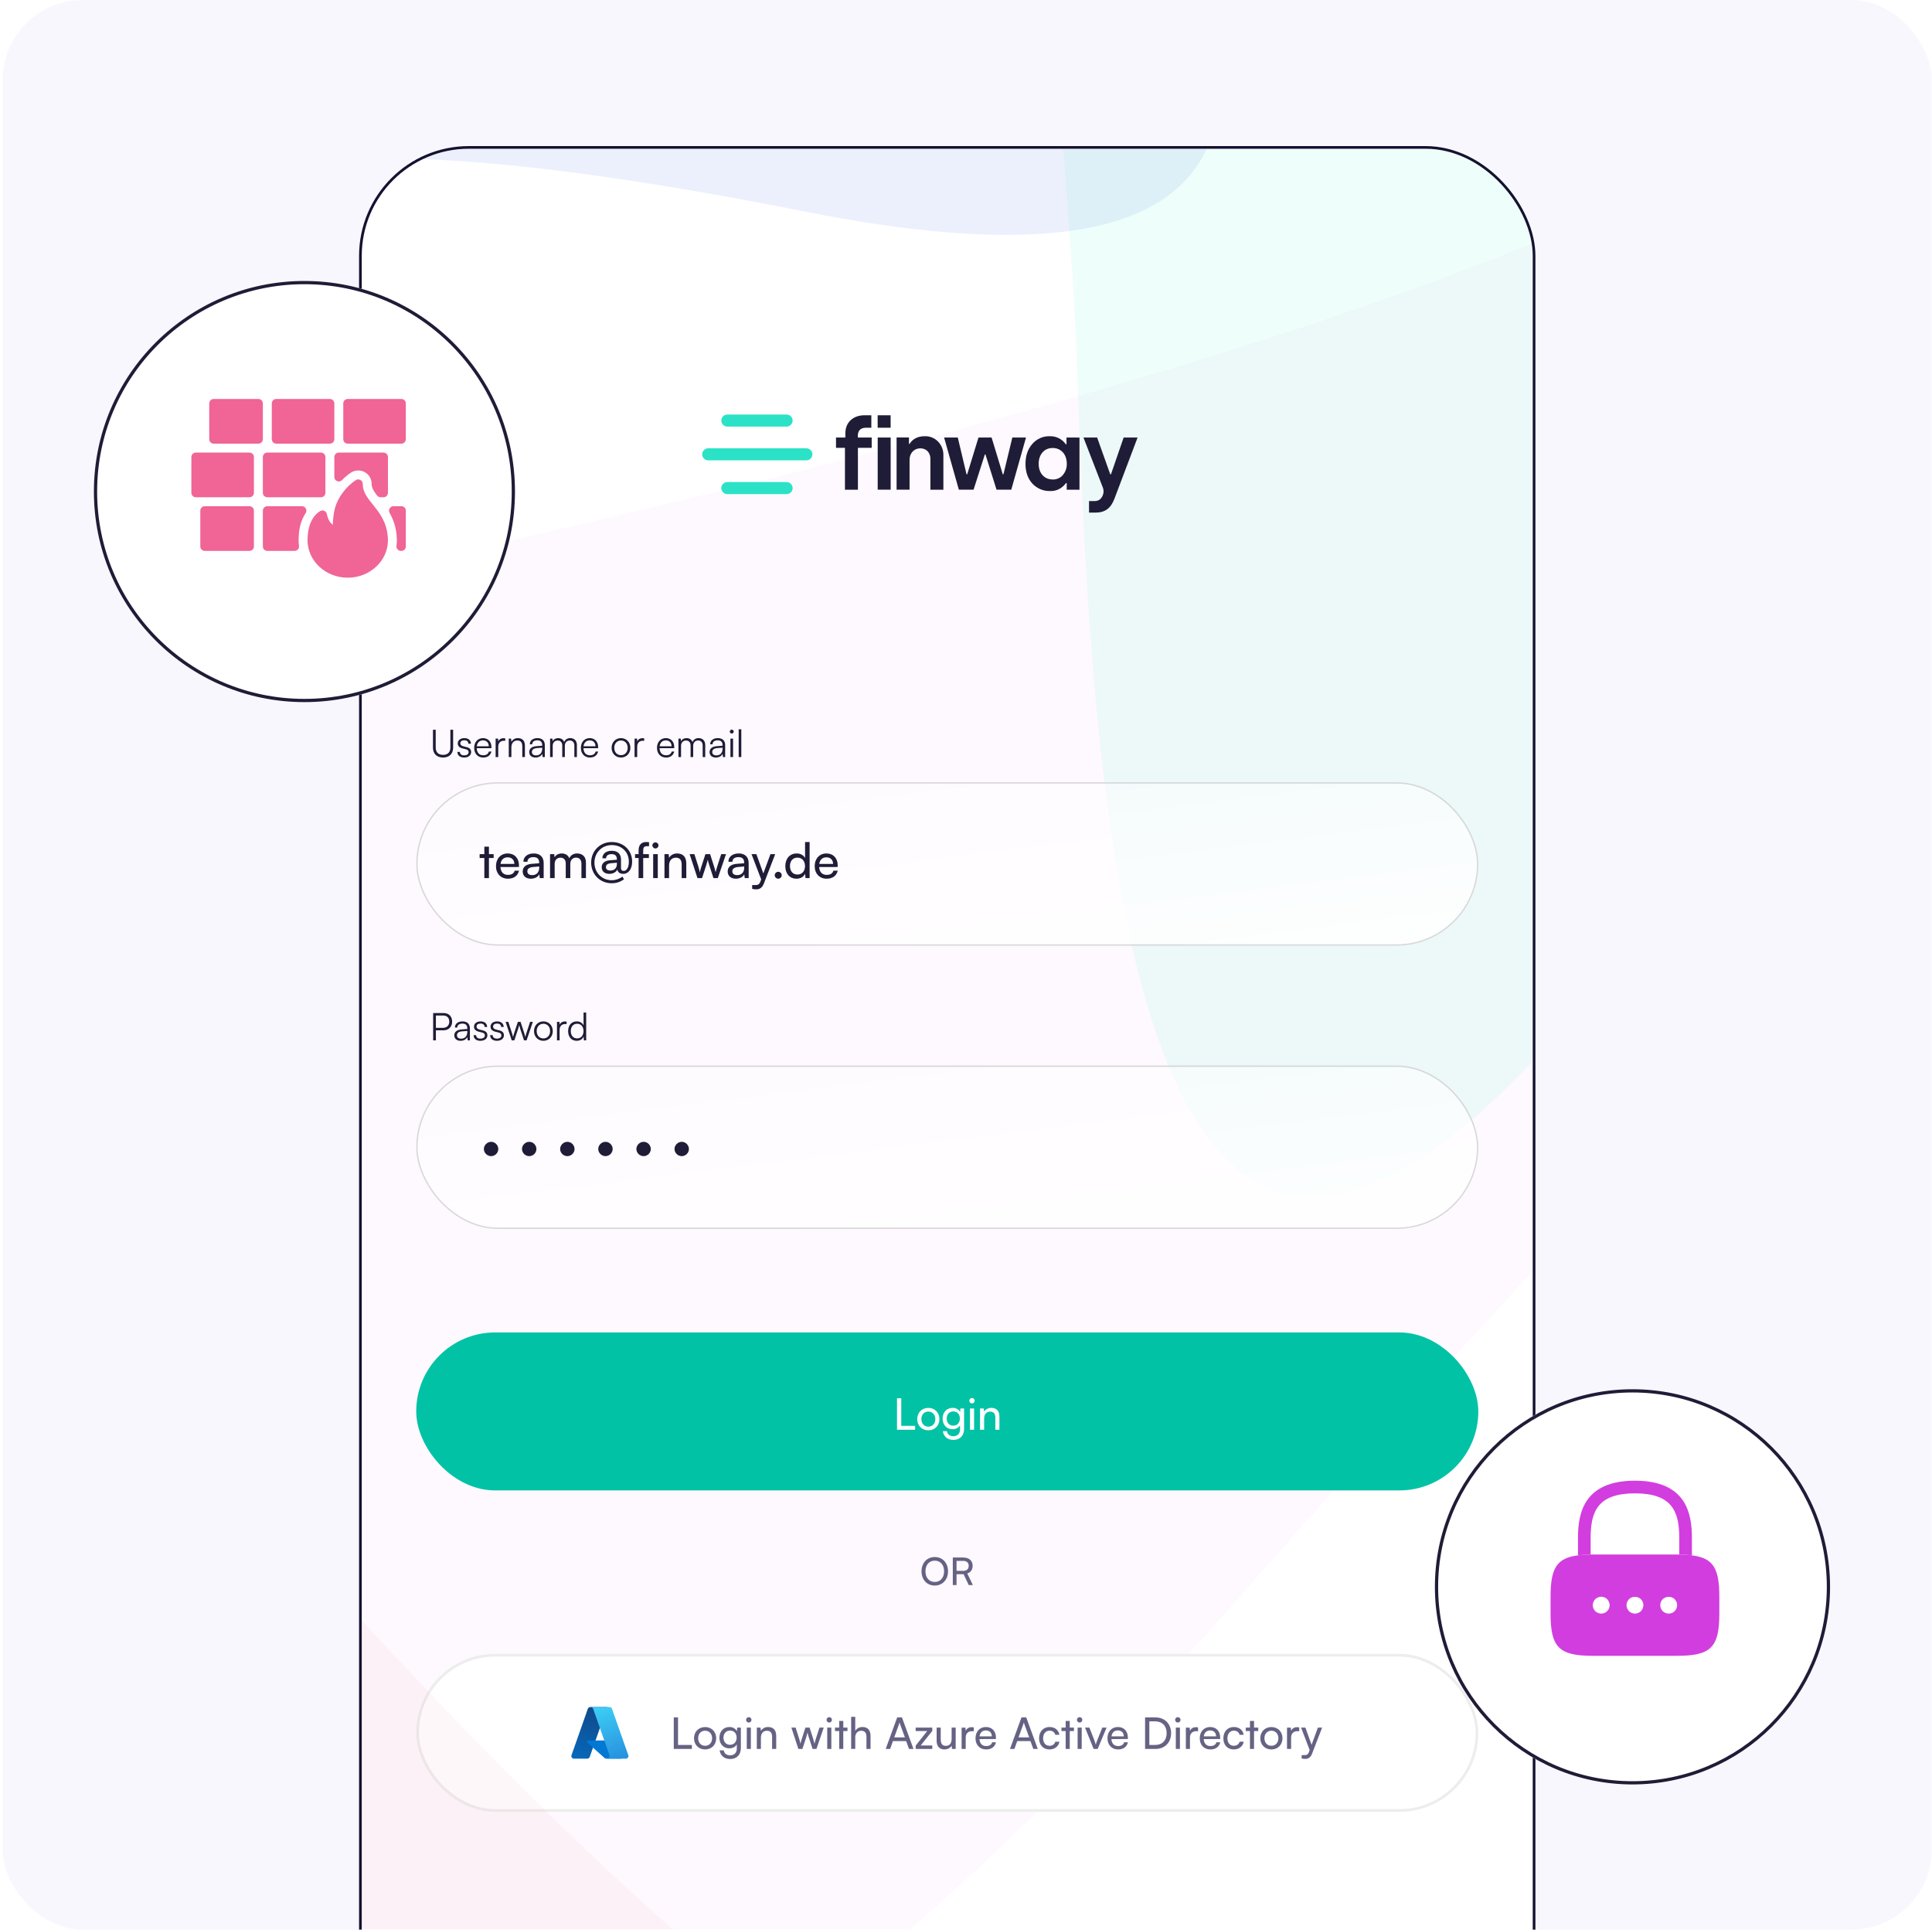 <svg width="721" height="720" viewBox="0 0 721 720" fill="none" xmlns="http://www.w3.org/2000/svg">
<g clip-path="url(#clip0_2956_30996)">
<rect x="0.934" width="720" height="720" rx="30" fill="#F8F7FE"/>
<g clip-path="url(#clip1_2956_30996)">
<rect x="135" y="55.504" width="437" height="836.409" rx="40" fill="white"/>
<g filter="url(#filter0_d_2956_30996)">
<g clip-path="url(#clip2_2956_30996)">
<path d="M135 -55.699H572.013V871.176C572.013 882.402 562.913 891.502 551.687 891.502H155.326C144.1 891.502 135 882.402 135 871.176V-55.699Z" fill="white"/>
<g filter="url(#filter1_f_2956_30996)">
<path d="M572.64 394.253C417.376 559.715 407.463 287.597 401.767 131.241C396.071 -25.115 330.823 -414.411 529.855 -164.797C728.887 84.817 673.883 -91.697 722.887 91.05C771.891 273.797 727.905 228.791 572.64 394.253Z" fill="#56F3CC" fill-opacity="0.1"/>
</g>
<g filter="url(#filter2_f_2956_30996)">
<path d="M165.226 -212.781C308.848 -372.261 362.701 -225.991 393.644 -141.946C424.588 -57.9 557.469 129.022 300.378 77.917C43.287 26.811 131.334 100.448 48.863 20.738C-33.608 -58.973 21.604 -53.302 165.226 -212.781Z" fill="#3F6DE3" fill-opacity="0.1"/>
</g>
<g filter="url(#filter3_f_2956_30996)">
<path d="M465.441 591.6C113.675 992.843 -5.171 786.995 -73.459 668.717C-141.747 550.439 -446.019 343.357 162.34 207.072C770.698 70.787 565.907 20.403 757.048 86.161C948.19 151.92 817.206 190.358 465.441 591.6Z" fill="#D23DDF" fill-opacity="0.03"/>
</g>
<rect x="155.832" y="616.59" width="395.345" height="57.93" rx="28.965" fill="white"/>
<rect x="155.832" y="616.59" width="395.345" height="57.93" rx="28.965" stroke="#EDEDED" stroke-width="1.016"/>
<g clip-path="url(#clip3_2956_30996)">
<path d="M220.326 635.922H226.634L220.085 654.537C220.052 654.632 220.003 654.721 219.941 654.802C219.879 654.883 219.804 654.954 219.719 655.012C219.634 655.071 219.54 655.116 219.44 655.147C219.341 655.177 219.237 655.193 219.132 655.193H214.223C214.064 655.193 213.906 655.157 213.765 655.087C213.623 655.017 213.5 654.916 213.407 654.792C213.314 654.667 213.254 654.524 213.23 654.372C213.206 654.221 213.221 654.066 213.271 653.922L219.372 636.578C219.406 636.483 219.454 636.394 219.517 636.313C219.579 636.232 219.654 636.162 219.739 636.103C219.824 636.045 219.918 635.999 220.017 635.968C220.117 635.938 220.221 635.922 220.325 635.922V635.922L220.326 635.922Z" fill="url(#paint0_linear_2956_30996)"/>
<path d="M231.956 655.192H226.292C226.229 655.192 226.166 655.186 226.103 655.174C226.041 655.163 225.98 655.146 225.921 655.124C225.862 655.102 225.806 655.074 225.752 655.042C225.699 655.01 225.649 654.972 225.602 654.931L219.175 649.175C219.107 649.114 219.059 649.035 219.039 648.948C219.018 648.861 219.025 648.771 219.06 648.688C219.094 648.605 219.153 648.533 219.23 648.483C219.307 648.433 219.398 648.406 219.491 648.406H229.494L231.956 655.192L231.956 655.192Z" fill="#0078D4"/>
<path d="M234.484 653.921C234.535 654.066 234.55 654.22 234.526 654.372C234.503 654.523 234.442 654.667 234.349 654.791C234.256 654.915 234.134 655.016 233.992 655.086C233.85 655.156 233.693 655.193 233.533 655.193H226.503C226.662 655.193 226.82 655.156 226.962 655.086C227.103 655.017 227.226 654.915 227.319 654.791C227.412 654.667 227.473 654.523 227.496 654.372C227.52 654.22 227.506 654.066 227.455 653.921L221.354 636.577C221.287 636.386 221.159 636.22 220.988 636.103C220.903 636.044 220.809 635.999 220.71 635.968C220.61 635.937 220.507 635.922 220.402 635.922H227.432C227.537 635.922 227.641 635.937 227.74 635.968C227.84 635.999 227.933 636.044 228.018 636.103C228.103 636.161 228.178 636.232 228.24 636.312C228.302 636.393 228.351 636.482 228.384 636.577L234.486 653.921H234.484Z" fill="url(#paint1_linear_2956_30996)"/>
</g>
<path d="M253.037 639.798V650.075H258.208V651.555H251.444V639.798H253.037ZM259 647.571C259 645.115 260.756 643.392 263.147 643.392C265.521 643.392 267.277 645.115 267.277 647.571C267.277 650.026 265.521 651.75 263.147 651.75C260.756 651.75 259 650.026 259 647.571ZM260.545 647.571C260.545 649.229 261.602 650.384 263.147 650.384C264.675 650.384 265.748 649.229 265.748 647.571C265.748 645.912 264.675 644.758 263.147 644.758C261.602 644.758 260.545 645.912 260.545 647.571ZM268.465 647.376C268.465 645.132 269.912 643.375 272.221 643.375C273.506 643.375 274.498 643.961 275.002 644.953L275.116 643.603H276.482V651.229C276.482 653.734 274.937 655.327 272.498 655.327C270.335 655.327 268.855 654.108 268.562 652.091H270.091C270.286 653.262 271.164 653.945 272.498 653.945C273.994 653.945 274.969 652.969 274.969 651.457V649.864C274.449 650.79 273.408 651.343 272.156 651.343C269.896 651.343 268.465 649.603 268.465 647.376ZM269.993 647.343C269.993 648.839 270.92 650.01 272.416 650.01C273.961 650.01 274.904 648.904 274.904 647.343C274.904 645.815 273.994 644.709 272.433 644.709C270.904 644.709 269.993 645.88 269.993 647.343ZM279.435 641.717C278.883 641.717 278.427 641.261 278.427 640.709C278.427 640.139 278.883 639.7 279.435 639.7C279.988 639.7 280.444 640.139 280.444 640.709C280.444 641.261 279.988 641.717 279.435 641.717ZM278.687 651.555V643.603H280.216V651.555H278.687ZM283.964 651.555H282.435V643.603H283.817L283.98 644.823C284.484 643.912 285.492 643.375 286.614 643.375C288.712 643.375 289.671 644.66 289.671 646.693V651.555H288.143V647.034C288.143 645.424 287.395 644.774 286.224 644.774C284.793 644.774 283.964 645.798 283.964 647.343V651.555ZM297.942 651.555L295.34 643.603H296.918L298.235 647.733C298.414 648.319 298.576 648.92 298.723 649.62C298.853 648.92 299.064 648.254 299.243 647.733L300.576 643.603H302.137L303.455 647.733C303.585 648.124 303.845 649.05 303.975 649.62C304.105 648.985 304.251 648.433 304.479 647.733L305.812 643.603H307.406L304.69 651.555H303.243L301.861 647.294C301.601 646.498 301.438 645.88 301.357 645.441C301.276 645.831 301.129 646.351 300.837 647.311L299.454 651.555H297.942ZM309.464 641.717C308.911 641.717 308.456 641.261 308.456 640.709C308.456 640.139 308.911 639.7 309.464 639.7C310.017 639.7 310.472 640.139 310.472 640.709C310.472 641.261 310.017 641.717 309.464 641.717ZM308.716 651.555V643.603H310.245V651.555H308.716ZM314.708 651.555H313.179V644.888H311.618V643.603H313.179V641.115H314.708V643.603H316.269V644.888H314.708V651.555ZM319.169 651.538H317.641V639.587H319.169V644.823C319.673 643.961 320.633 643.375 321.869 643.375C323.901 643.375 324.877 644.66 324.877 646.693V651.555H323.348V647.034C323.348 645.424 322.584 644.774 321.446 644.774C319.966 644.774 319.169 645.847 319.169 647.213V651.538ZM332.188 651.555H330.53L334.823 639.798H336.595L340.904 651.555H339.229L338.172 648.628H333.229L332.188 651.555ZM335.506 642.335L333.717 647.246H337.701L335.896 642.335C335.815 642.107 335.733 641.831 335.701 641.652C335.668 641.814 335.587 642.091 335.506 642.335ZM347.914 651.555H341.719V650.319L346.012 644.888H341.719V643.603H347.914V644.855L343.589 650.27H347.914V651.555ZM355.135 643.603H356.647V651.555H355.281L355.119 650.351C354.663 651.181 353.606 651.75 352.436 651.75C350.582 651.75 349.541 650.498 349.541 648.546V643.603H351.07V648.042C351.07 649.75 351.801 650.4 352.972 650.4C354.371 650.4 355.135 649.506 355.135 647.798V643.603ZM363.418 643.538V644.936H362.735C361.288 644.936 360.393 645.815 360.393 647.343V651.555H358.865V643.619H360.296L360.393 644.823C360.719 643.993 361.515 643.44 362.605 643.44C362.881 643.44 363.109 643.473 363.418 643.538ZM367.997 651.75C365.655 651.75 364.045 650.059 364.045 647.587C364.045 645.099 365.623 643.375 367.932 643.375C370.192 643.375 371.672 644.936 371.672 647.294V647.863L365.525 647.88C365.639 649.555 366.517 650.481 368.029 650.481C369.216 650.481 369.997 649.994 370.257 649.083H371.688C371.298 650.79 369.964 651.75 367.997 651.75ZM367.932 644.66C366.598 644.66 365.753 645.457 365.558 646.855H370.143C370.143 645.538 369.281 644.66 367.932 644.66ZM378.573 651.555H376.915L381.208 639.798H382.98L387.289 651.555H385.614L384.557 648.628H379.614L378.573 651.555ZM381.891 642.335L380.102 647.246H384.086L382.281 642.335C382.2 642.107 382.118 641.831 382.086 641.652C382.053 641.814 381.972 642.091 381.891 642.335ZM387.77 647.587C387.77 645.099 389.347 643.375 391.672 643.375C393.673 643.375 395.071 644.514 395.347 646.286H393.819C393.559 645.278 392.746 644.741 391.721 644.741C390.274 644.741 389.282 645.847 389.282 647.571C389.282 649.278 390.209 650.384 391.656 650.384C392.746 650.384 393.559 649.815 393.835 648.872H395.364C395.055 650.595 393.575 651.75 391.656 651.75C389.315 651.75 387.77 650.091 387.77 647.587ZM399.22 651.555H397.692V644.888H396.131V643.603H397.692V641.115H399.22V643.603H400.782V644.888H399.22V651.555ZM402.901 641.717C402.348 641.717 401.893 641.261 401.893 640.709C401.893 640.139 402.348 639.7 402.901 639.7C403.454 639.7 403.909 640.139 403.909 640.709C403.909 641.261 403.454 641.717 402.901 641.717ZM402.153 651.555V643.603H403.682V651.555H402.153ZM408.129 651.555L404.925 643.603H406.551L408.291 648.042C408.568 648.79 408.795 649.457 408.925 649.945C409.056 649.425 409.316 648.742 409.592 648.042L411.365 643.603H412.958L409.641 651.555H408.129ZM417.24 651.75C414.899 651.75 413.289 650.059 413.289 647.587C413.289 645.099 414.866 643.375 417.175 643.375C419.435 643.375 420.915 644.936 420.915 647.294V647.863L414.769 647.88C414.882 649.555 415.76 650.481 417.273 650.481C418.46 650.481 419.24 649.994 419.5 649.083H420.931C420.541 650.79 419.208 651.75 417.24 651.75ZM417.175 644.66C415.842 644.66 414.996 645.457 414.801 646.855H419.387C419.387 645.538 418.525 644.66 417.175 644.66ZM431.215 651.555H427.329V639.798H431.15C434.663 639.798 437.037 642.172 437.037 645.684C437.037 649.181 434.695 651.555 431.215 651.555ZM431.036 641.261H428.923V650.075H431.102C433.72 650.075 435.378 648.384 435.378 645.684C435.378 642.953 433.72 641.261 431.036 641.261ZM439.552 641.717C438.999 641.717 438.544 641.261 438.544 640.709C438.544 640.139 438.999 639.7 439.552 639.7C440.105 639.7 440.56 640.139 440.56 640.709C440.56 641.261 440.105 641.717 439.552 641.717ZM438.804 651.555V643.603H440.333V651.555H438.804ZM447.105 643.538V644.936H446.422C444.975 644.936 444.08 645.815 444.08 647.343V651.555H442.552V643.619H443.983L444.08 644.823C444.405 643.993 445.202 643.44 446.292 643.44C446.568 643.44 446.796 643.473 447.105 643.538ZM451.684 651.75C449.342 651.75 447.732 650.059 447.732 647.587C447.732 645.099 449.309 643.375 451.619 643.375C453.879 643.375 455.359 644.936 455.359 647.294V647.863L449.212 647.88C449.326 649.555 450.204 650.481 451.716 650.481C452.903 650.481 453.684 649.994 453.944 649.083H455.375C454.985 650.79 453.651 651.75 451.684 651.75ZM451.619 644.66C450.285 644.66 449.44 645.457 449.244 646.855H453.83C453.83 645.538 452.968 644.66 451.619 644.66ZM456.545 647.587C456.545 645.099 458.123 643.375 460.448 643.375C462.448 643.375 463.847 644.514 464.123 646.286H462.595C462.334 645.278 461.521 644.741 460.497 644.741C459.05 644.741 458.058 645.847 458.058 647.571C458.058 649.278 458.985 650.384 460.432 650.384C461.521 650.384 462.334 649.815 462.611 648.872H464.139C463.83 650.595 462.351 651.75 460.432 651.75C458.09 651.75 456.545 650.091 456.545 647.587ZM467.996 651.555H466.468V644.888H464.907V643.603H466.468V641.115H467.996V643.603H469.557V644.888H467.996V651.555ZM470.329 647.571C470.329 645.115 472.085 643.392 474.476 643.392C476.85 643.392 478.606 645.115 478.606 647.571C478.606 650.026 476.85 651.75 474.476 651.75C472.085 651.75 470.329 650.026 470.329 647.571ZM471.874 647.571C471.874 649.229 472.931 650.384 474.476 650.384C476.004 650.384 477.077 649.229 477.077 647.571C477.077 645.912 476.004 644.758 474.476 644.758C472.931 644.758 471.874 645.912 471.874 647.571ZM484.851 643.538V644.936H484.168C482.721 644.936 481.827 645.815 481.827 647.343V651.555H480.298V643.619H481.729L481.827 644.823C482.152 643.993 482.949 643.44 484.038 643.44C484.315 643.44 484.542 643.473 484.851 643.538ZM485.759 655.116V653.864H486.783C487.515 653.864 488.1 653.75 488.474 652.742L488.751 651.977L485.547 643.603H487.157L489.466 650.01L491.824 643.603H493.401L489.645 653.343C489.108 654.709 488.312 655.278 487.092 655.278C486.588 655.278 486.165 655.213 485.759 655.116Z" fill="#666284"/>
</g>
</g>
<g opacity="0.5">
<g filter="url(#filter4_f_2956_30996)">
<path d="M-0.433 1246.72C-374.432 1378.45 -324.344 1027.4 -295.564 825.69C-266.784 623.981 -303.895 95.893 54.718 514.151C413.331 932.408 342.361 680.083 398.919 937.294C455.478 1194.5 373.566 1114.99 -0.433 1246.72Z" fill="#F95D8F" fill-opacity="0.1"/>
</g>
</g>
<path d="M320.14 163.245V162.491C320.14 160.751 321.149 159.601 323.123 159.601H325.17V154.941H322.658C318.38 154.941 315.478 157.575 315.478 161.688V163.245H311.988V167.096H315.325V182.736H320.165V167.096H325.304V163.245H320.14Z" fill="#1F1C37"/>
<path d="M327.547 163.246V182.713H332.387V163.246H327.547Z" fill="#1F1C37"/>
<path d="M350.113 164.801C349.455 164.112 348.655 163.574 347.768 163.222C346.881 162.87 345.928 162.714 344.974 162.763C342.328 162.763 340.354 164.022 339.474 165.616H339.218V163.243H334.598V182.71H339.438V171.577C339.438 169.095 341.112 167.283 343.459 167.283C345.695 167.283 347.217 168.876 347.217 171.249V182.734H352.057V169.959C352.093 169.014 351.94 168.071 351.606 167.186C351.272 166.3 350.765 165.489 350.113 164.801V164.801Z" fill="#1F1C37"/>
<path d="M377.793 163.246L374.48 176.958H374.218L370.05 163.246H365.161L360.957 176.958H360.694L357.431 163.246H352.328L357.828 182.713H363.328L367.538 169.561H367.758L371.896 182.713H377.395L382.895 163.246H377.793Z" fill="#1F1C37"/>
<path d="M398.005 163.246V165.765H397.742C397.08 164.809 396.187 164.035 395.146 163.511C394.106 162.987 392.95 162.731 391.784 162.766C390.544 162.727 389.312 162.967 388.178 163.467C387.044 163.968 386.037 164.715 385.233 165.655C383.559 167.584 382.703 170.066 382.703 173.101C382.703 176.137 383.559 178.576 385.27 180.438C386.114 181.352 387.147 182.073 388.298 182.553C389.449 183.033 390.69 183.26 391.937 183.218C393.399 183.269 394.837 182.842 396.031 182.001C396.717 181.517 397.321 180.928 397.822 180.255H398.085V182.737H402.851V163.271L398.005 163.246ZM396.667 177.238C396.2 177.783 395.616 178.216 394.958 178.505C394.3 178.795 393.585 178.933 392.866 178.911C389.737 178.911 387.616 176.575 387.616 173.053C387.616 169.53 389.737 167.158 392.829 167.158C395.921 167.158 398.115 169.457 398.115 173.053C398.161 174.569 397.646 176.05 396.667 177.214V177.238Z" fill="#1F1C37"/>
<path d="M419.335 163.246L414.611 176.958H414.324L409.435 163.246H404.332L411.586 181.964C411.755 182.403 411.842 182.869 411.842 183.339C411.842 183.805 411.757 184.266 411.592 184.702C410.981 186.186 410.064 186.965 408.426 186.965H406.416V191.26H408.86C412.527 191.26 414.599 189.52 415.9 186.071L424.535 163.246H419.335Z" fill="#1F1C37"/>
<path d="M332.371 154.941H327.531V159.595H332.371V154.941Z" fill="#1F1C37"/>
<path d="M300.8 171.768H264.422C264.115 171.784 263.809 171.738 263.521 171.632C263.233 171.526 262.97 171.363 262.747 171.153C262.525 170.942 262.348 170.689 262.227 170.409C262.105 170.128 262.043 169.826 262.043 169.52C262.043 169.215 262.105 168.913 262.227 168.632C262.348 168.351 262.525 168.098 262.747 167.888C262.97 167.678 263.233 167.515 263.521 167.409C263.809 167.303 264.115 167.257 264.422 167.273H300.8C301.107 167.257 301.413 167.303 301.701 167.409C301.989 167.515 302.252 167.678 302.475 167.888C302.697 168.098 302.874 168.351 302.995 168.632C303.116 168.913 303.179 169.215 303.179 169.52C303.179 169.826 303.116 170.128 302.995 170.409C302.874 170.689 302.697 170.942 302.475 171.153C302.252 171.363 301.989 171.526 301.701 171.632C301.413 171.738 301.107 171.784 300.8 171.768V171.768Z" fill="#2BE2C7"/>
<path d="M293.653 184.362H271.562C271.256 184.378 270.949 184.331 270.661 184.226C270.374 184.12 270.11 183.957 269.888 183.746C269.665 183.536 269.488 183.283 269.367 183.002C269.246 182.722 269.184 182.42 269.184 182.114C269.184 181.809 269.246 181.506 269.367 181.226C269.488 180.945 269.665 180.692 269.888 180.482C270.11 180.271 270.374 180.108 270.661 180.003C270.949 179.897 271.256 179.85 271.562 179.866H293.653C294.232 179.896 294.777 180.146 295.176 180.564C295.575 180.983 295.797 181.537 295.797 182.114C295.797 182.691 295.575 183.246 295.176 183.664C294.777 184.082 294.232 184.332 293.653 184.362V184.362Z" fill="#2BE2C7"/>
<path d="M293.653 159.17H271.562C271.256 159.186 270.949 159.14 270.661 159.034C270.374 158.928 270.11 158.765 269.888 158.555C269.665 158.345 269.488 158.092 269.367 157.811C269.246 157.53 269.184 157.228 269.184 156.923C269.184 156.617 269.246 156.315 269.367 156.034C269.488 155.754 269.665 155.501 269.888 155.29C270.11 155.08 270.374 154.917 270.661 154.811C270.949 154.705 271.256 154.659 271.562 154.675H293.653C294.232 154.705 294.777 154.955 295.176 155.373C295.575 155.791 295.797 156.346 295.797 156.923C295.797 157.499 295.575 158.054 295.176 158.472C294.777 158.891 294.232 159.141 293.653 159.17V159.17Z" fill="#2BE2C7"/>
<rect x="155.328" y="497.168" width="396.361" height="58.946" rx="29.473" fill="#02C2A6"/>
<path d="M336.341 521.736V532.012H341.512V533.492H334.747V521.736H336.341ZM342.304 529.508C342.304 527.053 344.06 525.329 346.45 525.329C348.824 525.329 350.58 527.053 350.58 529.508C350.58 531.964 348.824 533.687 346.45 533.687C344.06 533.687 342.304 531.964 342.304 529.508ZM343.848 529.508C343.848 531.167 344.905 532.321 346.45 532.321C347.979 532.321 349.052 531.167 349.052 529.508C349.052 527.85 347.979 526.695 346.45 526.695C344.905 526.695 343.848 527.85 343.848 529.508ZM351.768 529.313C351.768 527.069 353.216 525.313 355.525 525.313C356.809 525.313 357.801 525.898 358.305 526.89L358.419 525.541H359.785V533.167C359.785 535.671 358.24 537.265 355.801 537.265C353.638 537.265 352.159 536.045 351.866 534.029H353.394C353.59 535.2 354.468 535.883 355.801 535.883C357.297 535.883 358.273 534.907 358.273 533.395V531.801C357.752 532.728 356.712 533.281 355.46 533.281C353.199 533.281 351.768 531.541 351.768 529.313ZM353.297 529.281C353.297 530.777 354.224 531.947 355.72 531.947C357.265 531.947 358.208 530.842 358.208 529.281C358.208 527.752 357.297 526.646 355.736 526.646C354.207 526.646 353.297 527.817 353.297 529.281ZM362.739 523.654C362.186 523.654 361.731 523.199 361.731 522.646C361.731 522.077 362.186 521.638 362.739 521.638C363.292 521.638 363.747 522.077 363.747 522.646C363.747 523.199 363.292 523.654 362.739 523.654ZM361.991 533.492V525.541H363.519V533.492H361.991ZM367.267 533.492H365.738V525.541H367.121L367.283 526.76C367.787 525.85 368.796 525.313 369.918 525.313C372.015 525.313 372.975 526.598 372.975 528.63V533.492H371.446V528.972C371.446 527.362 370.698 526.711 369.527 526.711C368.096 526.711 367.267 527.736 367.267 529.281V533.492Z" fill="white"/>
<rect x="155.328" y="397.574" width="396.361" height="60.979" rx="30.489" fill="url(#paint2_linear_2956_30996)"/>
<rect x="155.582" y="397.828" width="395.853" height="60.471" rx="30.235" stroke="#B4B4B4" stroke-opacity="0.5" stroke-width="0.508"/>
<path d="M183.289 431.384C181.825 431.384 180.581 430.177 180.581 428.732C180.581 427.286 181.825 426.042 183.289 426.042C184.752 426.042 185.96 427.286 185.96 428.732C185.96 430.177 184.734 431.384 183.289 431.384Z" fill="#1F1C37"/>
<path d="M197.512 431.384C196.048 431.384 194.804 430.177 194.804 428.732C194.804 427.286 196.048 426.042 197.512 426.042C198.975 426.042 200.182 427.286 200.182 428.732C200.182 430.177 198.957 431.384 197.512 431.384Z" fill="#1F1C37"/>
<path d="M211.742 431.384C210.279 431.384 209.035 430.177 209.035 428.732C209.035 427.286 210.279 426.042 211.742 426.042C213.206 426.042 214.413 427.286 214.413 428.732C214.413 430.177 213.187 431.384 211.742 431.384Z" fill="#1F1C37"/>
<path d="M225.969 431.384C224.505 431.384 223.261 430.177 223.261 428.732C223.261 427.286 224.505 426.042 225.969 426.042C227.432 426.042 228.639 427.286 228.639 428.732C228.639 430.177 227.414 431.384 225.969 431.384Z" fill="#1F1C37"/>
<path d="M240.199 431.384C238.736 431.384 237.492 430.177 237.492 428.732C237.492 427.286 238.736 426.042 240.199 426.042C241.663 426.042 242.87 427.286 242.87 428.732C242.87 430.177 241.644 431.384 240.199 431.384Z" fill="#1F1C37"/>
<path d="M254.426 431.384C252.962 431.384 251.718 430.177 251.718 428.732C251.718 427.286 252.962 426.042 254.426 426.042C255.889 426.042 257.096 427.286 257.096 428.732C257.096 430.177 255.871 431.384 254.426 431.384Z" fill="#1F1C37"/>
<path d="M165.532 384.438H162.672V388.18H161.648V377.992H165.532C167.496 377.992 168.734 379.273 168.734 381.194C168.734 383.043 167.482 384.438 165.532 384.438ZM165.39 378.917H162.672V383.513H165.333C166.813 383.513 167.667 382.574 167.667 381.179C167.667 379.771 166.799 378.917 165.39 378.917ZM171.874 388.35C170.409 388.35 169.541 387.525 169.541 386.316C169.541 385.049 170.508 384.253 172.116 384.125L174.393 383.94V383.712C174.393 382.36 173.582 381.933 172.572 381.933C171.376 381.933 170.665 382.474 170.665 383.399H169.769C169.769 382.005 170.907 381.108 172.6 381.108C174.194 381.108 175.36 381.905 175.36 383.726V388.18H174.535L174.407 386.97C173.98 387.838 173.041 388.35 171.874 388.35ZM172.102 387.554C173.553 387.554 174.393 386.543 174.393 385.049V384.68L172.358 384.836C171.063 384.95 170.537 385.519 170.537 386.287C170.537 387.127 171.163 387.554 172.102 387.554ZM176.747 386.245H177.686C177.686 387.041 178.284 387.539 179.251 387.539C180.318 387.539 180.944 387.084 180.944 386.344C180.944 385.775 180.66 385.448 179.849 385.249L178.668 384.95C177.473 384.651 176.889 384.025 176.889 383.086C176.889 381.877 177.899 381.108 179.379 381.108C180.831 381.108 181.77 381.905 181.812 383.186H180.859C180.831 382.389 180.276 381.919 179.351 381.919C178.383 381.919 177.843 382.332 177.843 383.072C177.843 383.598 178.212 383.968 178.967 384.153L180.148 384.452C181.343 384.751 181.883 385.306 181.883 386.302C181.883 387.539 180.831 388.35 179.265 388.35C177.714 388.35 176.747 387.525 176.747 386.245ZM182.916 386.245H183.855C183.855 387.041 184.453 387.539 185.42 387.539C186.488 387.539 187.114 387.084 187.114 386.344C187.114 385.775 186.829 385.448 186.018 385.249L184.837 384.95C183.642 384.651 183.059 384.025 183.059 383.086C183.059 381.877 184.069 381.108 185.549 381.108C187 381.108 187.939 381.905 187.982 383.186H187.028C187 382.389 186.445 381.919 185.52 381.919C184.553 381.919 184.012 382.332 184.012 383.072C184.012 383.598 184.382 383.968 185.136 384.153L186.317 384.452C187.512 384.751 188.053 385.306 188.053 386.302C188.053 387.539 187 388.35 185.435 388.35C183.884 388.35 182.916 387.525 182.916 386.245ZM190.967 388.18L188.691 381.293H189.701L191.053 385.448C191.209 385.903 191.337 386.373 191.48 386.928C191.593 386.373 191.821 385.675 191.892 385.448L193.258 381.293H194.268L195.62 385.448C195.748 385.818 195.919 386.415 196.047 386.928C196.189 386.358 196.218 386.188 196.46 385.448L197.825 381.293H198.85L196.516 388.18H195.563L194.14 383.854C193.97 383.342 193.856 382.915 193.77 382.503C193.671 382.873 193.557 383.285 193.372 383.854L191.949 388.18H190.967ZM199.287 384.736C199.287 382.631 200.767 381.108 202.787 381.108C204.807 381.108 206.287 382.631 206.287 384.736C206.287 386.828 204.807 388.35 202.787 388.35C200.767 388.35 199.287 386.828 199.287 384.736ZM200.283 384.722C200.283 386.344 201.307 387.468 202.787 387.468C204.252 387.468 205.291 386.344 205.291 384.722C205.291 383.129 204.252 381.99 202.787 381.99C201.307 381.99 200.283 383.129 200.283 384.722ZM211.457 381.208V382.09H210.916C209.65 382.09 208.839 382.944 208.839 384.253V388.18H207.857V381.293H208.782L208.853 382.36C209.124 381.62 209.849 381.137 210.817 381.137C211.03 381.137 211.215 381.151 211.457 381.208ZM215.202 388.35C213.195 388.35 212.014 386.814 212.014 384.751C212.014 382.673 213.195 381.108 215.244 381.108C216.383 381.108 217.293 381.606 217.777 382.602V377.807H218.759V388.18H217.905L217.805 386.771C217.322 387.838 216.354 388.35 215.202 388.35ZM215.372 387.454C216.881 387.454 217.763 386.316 217.763 384.722C217.763 383.143 216.881 381.99 215.372 381.99C213.878 381.99 213.01 383.143 213.01 384.722C213.01 386.316 213.878 387.454 215.372 387.454Z" fill="#1F1C37"/>
<rect x="155.328" y="291.879" width="396.361" height="60.979" rx="30.489" fill="url(#paint3_linear_2956_30996)"/>
<rect x="155.582" y="292.133" width="395.853" height="60.471" rx="30.235" stroke="#B4B4B4" stroke-opacity="0.5" stroke-width="0.508"/>
<path d="M182.468 327.648H180.748V320.148H178.992V318.703H180.748V315.904H182.468V318.703H184.224V320.148H182.468V327.648ZM189.538 327.868C186.903 327.868 185.092 325.965 185.092 323.185C185.092 320.386 186.867 318.447 189.465 318.447C192.007 318.447 193.672 320.203 193.672 322.856V323.496L186.757 323.514C186.885 325.398 187.873 326.441 189.574 326.441C190.91 326.441 191.788 325.892 192.081 324.868H193.69C193.251 326.789 191.751 327.868 189.538 327.868ZM189.465 319.892C187.964 319.892 187.013 320.788 186.794 322.362H191.952C191.952 320.88 190.983 319.892 189.465 319.892ZM198.119 327.868C196.199 327.868 195.064 326.789 195.064 325.161C195.064 323.514 196.29 322.49 198.394 322.325L201.211 322.105V321.849C201.211 320.349 200.315 319.819 199.107 319.819C197.662 319.819 196.839 320.459 196.839 321.538H195.339C195.339 319.672 196.875 318.447 199.18 318.447C201.394 318.447 202.894 319.618 202.894 322.032V327.648H201.431L201.248 326.203C200.79 327.228 199.565 327.868 198.119 327.868ZM198.613 326.533C200.241 326.533 201.229 325.472 201.229 323.788V323.313L198.943 323.496C197.424 323.642 196.802 324.228 196.802 325.106C196.802 326.057 197.497 326.533 198.613 326.533ZM206.995 327.648H205.276V318.703H206.812L206.977 319.874C207.434 319.032 208.385 318.447 209.648 318.447C211.038 318.447 212.026 319.142 212.483 320.258C212.904 319.142 213.983 318.447 215.374 318.447C217.422 318.447 218.666 319.727 218.666 321.794V327.648H216.983V322.215C216.983 320.807 216.197 320.002 214.989 320.002C213.691 320.002 212.831 320.916 212.831 322.343V327.648H211.129V322.197C211.129 320.788 210.361 320.02 209.154 320.02C207.855 320.02 206.995 320.916 206.995 322.343V327.648ZM224.544 323.587C224.544 322.124 225.642 321.136 227.618 320.99L230.197 320.788V320.551C230.197 319.325 229.538 318.703 228.258 318.703C226.941 318.703 226.191 319.27 226.191 320.258H224.8C224.8 318.557 226.191 317.441 228.313 317.441C230.49 317.441 231.752 318.63 231.752 320.715V323.898C231.752 324.612 232.099 324.959 232.795 324.959C233.911 324.959 234.679 323.569 234.679 321.52C234.679 317.898 232.026 315.319 228.294 315.319C224.636 315.319 221.837 318.154 221.837 321.849C221.837 325.6 224.617 328.435 228.294 328.435C229.74 328.435 231.13 327.959 232.282 327.081L232.868 328.069C231.569 329.057 229.996 329.569 228.294 329.569C223.922 329.569 220.611 326.258 220.611 321.849C220.611 317.495 223.941 314.184 228.294 314.184C232.721 314.184 235.905 317.258 235.905 321.52C235.905 324.209 234.569 326.057 232.612 326.057C231.349 326.057 230.563 325.49 230.38 324.447C229.941 325.435 228.788 326.057 227.416 326.057C225.642 326.057 224.544 325.106 224.544 323.587ZM226.136 323.532C226.136 324.374 226.721 324.813 227.8 324.813C229.301 324.813 230.215 323.88 230.215 322.325V321.904L228.111 322.087C226.758 322.197 226.136 322.673 226.136 323.532ZM236.999 318.703H238.316V317.276C238.316 315.081 239.524 314.184 241.152 314.184C241.481 314.184 241.865 314.203 242.213 314.258V315.739H241.444C240.328 315.739 240.036 316.306 240.036 317.276V318.703H242.158V320.148H240.036V327.648H238.316V320.148H236.999V318.703ZM244.598 316.581C243.976 316.581 243.464 316.069 243.464 315.447C243.464 314.806 243.976 314.312 244.598 314.312C245.22 314.312 245.732 314.806 245.732 315.447C245.732 316.069 245.22 316.581 244.598 316.581ZM243.756 327.648V318.703H245.476V327.648H243.756ZM249.692 327.648H247.972V318.703H249.527L249.71 320.075C250.277 319.05 251.412 318.447 252.674 318.447C255.034 318.447 256.113 319.892 256.113 322.179V327.648H254.394V322.563C254.394 320.752 253.552 320.02 252.235 320.02C250.625 320.02 249.692 321.173 249.692 322.91V327.648ZM260.291 327.648L257.364 318.703H259.138L260.62 323.349C260.821 324.008 261.004 324.685 261.169 325.472C261.315 324.685 261.553 323.935 261.754 323.349L263.254 318.703H265.01L266.492 323.349C266.638 323.788 266.931 324.831 267.078 325.472C267.224 324.758 267.389 324.136 267.645 323.349L269.145 318.703H270.937L267.882 327.648H266.254L264.699 322.856C264.407 321.959 264.224 321.264 264.132 320.77C264.041 321.209 263.876 321.794 263.547 322.874L261.992 327.648H260.291ZM274.617 327.868C272.696 327.868 271.562 326.789 271.562 325.161C271.562 323.514 272.787 322.49 274.891 322.325L277.708 322.105V321.849C277.708 320.349 276.812 319.819 275.604 319.819C274.159 319.819 273.336 320.459 273.336 321.538H271.836C271.836 319.672 273.373 318.447 275.678 318.447C277.891 318.447 279.391 319.618 279.391 322.032V327.648H277.928L277.745 326.203C277.288 327.228 276.062 327.868 274.617 327.868ZM275.111 326.533C276.739 326.533 277.727 325.472 277.727 323.788V323.313L275.44 323.496C273.921 323.642 273.299 324.228 273.299 325.106C273.299 326.057 273.995 326.533 275.111 326.533ZM280.699 331.655V330.246H281.851C282.674 330.246 283.333 330.118 283.754 328.984L284.065 328.124L280.461 318.703H282.272L284.869 325.911L287.522 318.703H289.297L285.071 329.661C284.467 331.197 283.571 331.838 282.199 331.838C281.632 331.838 281.156 331.764 280.699 331.655ZM290.431 327.868C289.718 327.868 289.114 327.283 289.114 326.587C289.114 325.874 289.718 325.289 290.431 325.289C291.127 325.289 291.73 325.874 291.73 326.587C291.73 327.283 291.127 327.868 290.431 327.868ZM297.238 327.868C294.641 327.868 293.067 325.929 293.067 323.203C293.067 320.459 294.659 318.447 297.312 318.447C298.684 318.447 299.836 319.05 300.44 320.148V314.184H302.141V327.648H300.604L300.458 326.02C299.873 327.246 298.665 327.868 297.238 327.868ZM297.586 326.313C299.342 326.313 300.421 325.014 300.421 323.148C300.421 321.319 299.342 320.002 297.586 320.002C295.83 320.002 294.805 321.319 294.805 323.148C294.805 324.996 295.83 326.313 297.586 326.313ZM308.482 327.868C305.848 327.868 304.036 325.965 304.036 323.185C304.036 320.386 305.811 318.447 308.409 318.447C310.951 318.447 312.616 320.203 312.616 322.856V323.496L305.701 323.514C305.829 325.398 306.817 326.441 308.518 326.441C309.854 326.441 310.732 325.892 311.025 324.868H312.634C312.195 326.789 310.695 327.868 308.482 327.868ZM308.409 319.892C306.909 319.892 305.957 320.788 305.738 322.362H310.897C310.897 320.88 309.927 319.892 308.409 319.892Z" fill="#1F1C37"/>
<path d="M161.577 278.942V272.297H162.601V278.899C162.601 280.692 163.583 281.659 165.362 281.659C167.097 281.659 168.079 280.663 168.079 278.899V272.297H169.104V278.942C169.104 281.247 167.681 282.655 165.362 282.655C163 282.655 161.577 281.261 161.577 278.942ZM170.689 280.549H171.628C171.628 281.346 172.225 281.844 173.193 281.844C174.26 281.844 174.886 281.389 174.886 280.649C174.886 280.08 174.602 279.753 173.791 279.553L172.61 279.255C171.414 278.956 170.831 278.33 170.831 277.391C170.831 276.181 171.841 275.413 173.321 275.413C174.772 275.413 175.711 276.21 175.754 277.49H174.801C174.772 276.693 174.217 276.224 173.293 276.224C172.325 276.224 171.784 276.637 171.784 277.376C171.784 277.903 172.154 278.273 172.908 278.458L174.089 278.757C175.285 279.055 175.825 279.61 175.825 280.606C175.825 281.844 174.772 282.655 173.207 282.655C171.656 282.655 170.689 281.83 170.689 280.549ZM180.33 282.655C178.309 282.655 176.958 281.204 176.958 279.041C176.958 276.893 178.295 275.413 180.259 275.413C182.123 275.413 183.389 276.736 183.389 278.685V279.169H177.911C177.982 280.848 178.864 281.816 180.344 281.816C181.468 281.816 182.194 281.332 182.45 280.421H183.389C183.019 281.873 181.952 282.655 180.33 282.655ZM180.259 276.252C178.964 276.252 178.11 277.106 177.939 278.458H182.407C182.407 277.135 181.553 276.252 180.259 276.252ZM188.558 275.512V276.395H188.018C186.751 276.395 185.94 277.248 185.94 278.557V282.484H184.959V275.598H185.883L185.955 276.665C186.225 275.925 186.951 275.441 187.918 275.441C188.132 275.441 188.317 275.456 188.558 275.512ZM190.845 282.484H189.864V275.598H190.717L190.859 276.793C191.315 275.911 192.225 275.413 193.221 275.413C195.114 275.413 195.896 276.537 195.896 278.273V282.484H194.915V278.486C194.915 276.878 194.189 276.309 193.051 276.309C191.642 276.309 190.845 277.334 190.845 278.885V282.484ZM199.831 282.655C198.365 282.655 197.497 281.83 197.497 280.62C197.497 279.354 198.465 278.557 200.073 278.429L202.349 278.244V278.017C202.349 276.665 201.538 276.238 200.528 276.238C199.333 276.238 198.621 276.779 198.621 277.704H197.725C197.725 276.309 198.863 275.413 200.556 275.413C202.15 275.413 203.317 276.21 203.317 278.031V282.484H202.491L202.363 281.275C201.937 282.143 200.998 282.655 199.831 282.655ZM200.058 281.858C201.51 281.858 202.349 280.848 202.349 279.354V278.984L200.315 279.141C199.02 279.255 198.493 279.824 198.493 280.592C198.493 281.431 199.119 281.858 200.058 281.858ZM206.269 282.484H205.287V275.598H206.141L206.254 276.58C206.596 275.854 207.364 275.413 208.332 275.413C209.413 275.413 210.224 275.982 210.551 276.878C210.864 275.982 211.704 275.413 212.814 275.413C214.308 275.413 215.289 276.38 215.289 277.974V282.484H214.336V278.173C214.336 276.992 213.682 276.295 212.629 276.295C211.476 276.295 210.793 277.163 210.793 278.23V282.484H209.826V278.159C209.826 276.992 209.157 276.309 208.118 276.309C206.966 276.309 206.269 277.163 206.269 278.216V282.484ZM220.153 282.655C218.132 282.655 216.78 281.204 216.78 279.041C216.78 276.893 218.118 275.413 220.081 275.413C221.945 275.413 223.212 276.736 223.212 278.685V279.169H217.734C217.805 280.848 218.687 281.816 220.167 281.816C221.291 281.816 222.016 281.332 222.273 280.421H223.212C222.842 281.873 221.775 282.655 220.153 282.655ZM220.081 276.252C218.787 276.252 217.933 277.106 217.762 278.458H222.23C222.23 277.135 221.376 276.252 220.081 276.252ZM228.244 279.041C228.244 276.935 229.723 275.413 231.744 275.413C233.764 275.413 235.244 276.935 235.244 279.041C235.244 281.133 233.764 282.655 231.744 282.655C229.723 282.655 228.244 281.133 228.244 279.041ZM229.24 279.027C229.24 280.649 230.264 281.773 231.744 281.773C233.209 281.773 234.248 280.649 234.248 279.027C234.248 277.433 233.209 276.295 231.744 276.295C230.264 276.295 229.24 277.433 229.24 279.027ZM240.414 275.512V276.395H239.873C238.607 276.395 237.796 277.248 237.796 278.557V282.484H236.814V275.598H237.739L237.81 276.665C238.081 275.925 238.806 275.441 239.774 275.441C239.987 275.441 240.172 275.456 240.414 275.512ZM248.554 282.655C246.533 282.655 245.182 281.204 245.182 279.041C245.182 276.893 246.519 275.413 248.483 275.413C250.346 275.413 251.613 276.736 251.613 278.685V279.169H246.135C246.206 280.848 247.088 281.816 248.568 281.816C249.692 281.816 250.418 281.332 250.674 280.421H251.613C251.243 281.873 250.176 282.655 248.554 282.655ZM248.483 276.252C247.188 276.252 246.334 277.106 246.163 278.458H250.631C250.631 277.135 249.777 276.252 248.483 276.252ZM254.164 282.484H253.182V275.598H254.036L254.15 276.58C254.491 275.854 255.26 275.413 256.227 275.413C257.309 275.413 258.12 275.982 258.447 276.878C258.76 275.982 259.599 275.413 260.709 275.413C262.203 275.413 263.185 276.38 263.185 277.974V282.484H262.232V278.173C262.232 276.992 261.577 276.295 260.524 276.295C259.372 276.295 258.689 277.163 258.689 278.23V282.484H257.721V278.159C257.721 276.992 257.053 276.309 256.014 276.309C254.861 276.309 254.164 277.163 254.164 278.216V282.484ZM267.138 282.655C265.672 282.655 264.804 281.83 264.804 280.62C264.804 279.354 265.772 278.557 267.379 278.429L269.656 278.244V278.017C269.656 276.665 268.845 276.238 267.835 276.238C266.64 276.238 265.928 276.779 265.928 277.704H265.032C265.032 276.309 266.17 275.413 267.863 275.413C269.457 275.413 270.623 276.21 270.623 278.031V282.484H269.798L269.67 281.275C269.243 282.143 268.304 282.655 267.138 282.655ZM267.365 281.858C268.816 281.858 269.656 280.848 269.656 279.354V278.984L267.621 279.141C266.327 279.255 265.8 279.824 265.8 280.592C265.8 281.431 266.426 281.858 267.365 281.858ZM273.077 273.705C272.679 273.705 272.352 273.378 272.352 272.98C272.352 272.581 272.679 272.24 273.077 272.24C273.476 272.24 273.817 272.581 273.817 272.98C273.817 273.378 273.476 273.705 273.077 273.705ZM272.594 282.484V275.598H273.575V282.484H272.594ZM276.647 282.484H275.665V272.112H276.647V282.484Z" fill="#1F1C37"/>
<path d="M353.792 586.291C353.792 589.421 351.743 591.612 348.827 591.612C345.924 591.612 343.904 589.421 343.904 586.291C343.904 583.175 345.938 580.969 348.841 580.969C351.758 580.969 353.792 583.161 353.792 586.291ZM352.327 586.291C352.327 583.9 350.932 582.321 348.841 582.321C346.749 582.321 345.369 583.9 345.369 586.291C345.369 588.681 346.749 590.275 348.841 590.275C350.932 590.275 352.327 588.667 352.327 586.291ZM356.97 591.441H355.576V581.154H359.46C361.665 581.154 362.974 582.321 362.974 584.242C362.974 585.665 362.263 586.689 360.982 587.102L363.074 591.441H361.523L359.602 587.372H356.97V591.441ZM356.97 582.406V586.134H359.474C360.769 586.134 361.509 585.437 361.509 584.256C361.509 583.061 360.741 582.406 359.46 582.406H356.97Z" fill="#666284"/>
</g>
<rect x="134.5" y="55.004" width="438" height="837.409" rx="40.5" stroke="#151230"/>
<g filter="url(#filter5_d_2956_30996)">
<circle cx="609.222" cy="587.257" r="73.733" fill="url(#paint4_linear_2956_30996)"/>
<circle cx="609.222" cy="587.257" r="73.129" stroke="#1F1C37" stroke-width="1.209"/>
</g>
<path d="M631.399 573.744V580.357C630.013 580.168 628.439 580.074 626.675 580.042V573.744C626.675 563.825 623.872 557.212 610.143 557.212C596.413 557.212 593.61 563.825 593.61 573.744V580.042C591.847 580.074 590.272 580.168 588.887 580.357V573.744C588.887 564.612 591.091 552.488 610.143 552.488C629.194 552.488 631.399 564.612 631.399 573.744Z" fill="#D23DDF"/>
<path d="M631.399 580.354C630.013 580.165 628.438 580.071 626.675 580.039H593.61C591.847 580.071 590.272 580.165 588.887 580.354C580.857 581.33 578.652 585.266 578.652 595.784V602.082C578.652 614.678 581.801 617.827 594.397 617.827H625.888C638.484 617.827 641.633 614.678 641.633 602.082V595.784C641.633 585.266 639.429 581.33 631.399 580.354ZM599.782 601.169C599.184 601.736 598.365 602.082 597.547 602.082C597.137 602.082 596.728 601.988 596.35 601.83C595.941 601.673 595.626 601.452 595.311 601.169C594.744 600.571 594.397 599.752 594.397 598.933C594.397 598.524 594.492 598.114 594.649 597.737C594.807 597.359 595.027 597.012 595.311 596.697C595.626 596.414 595.941 596.194 596.35 596.036C597.515 595.532 598.901 595.816 599.782 596.697C600.066 597.012 600.286 597.359 600.444 597.737C600.601 598.114 600.696 598.524 600.696 598.933C600.696 599.752 600.349 600.571 599.782 601.169ZM613.04 600.13C612.882 600.508 612.662 600.854 612.378 601.169C611.78 601.736 610.961 602.082 610.143 602.082C609.292 602.082 608.505 601.736 607.907 601.169C607.623 600.854 607.403 600.508 607.246 600.13C607.088 599.752 606.994 599.343 606.994 598.933C606.994 598.083 607.34 597.296 607.907 596.697C609.072 595.532 611.182 595.532 612.378 596.697C612.945 597.296 613.292 598.083 613.292 598.933C613.292 599.343 613.197 599.752 613.04 600.13ZM624.975 601.169C624.376 601.736 623.557 602.082 622.739 602.082C621.92 602.082 621.101 601.736 620.503 601.169C619.936 600.571 619.59 599.783 619.59 598.933C619.59 598.083 619.936 597.296 620.503 596.697C621.7 595.532 623.809 595.532 624.975 596.697C625.101 596.855 625.226 597.012 625.352 597.201C625.478 597.359 625.573 597.548 625.636 597.737C625.73 597.926 625.793 598.114 625.825 598.303C625.856 598.524 625.888 598.744 625.888 598.933C625.888 599.752 625.541 600.571 624.975 601.169Z" fill="#D23DDF"/>
<g filter="url(#filter6_d_2956_30996)">
<circle cx="113.612" cy="178.573" r="78.573" fill="url(#paint5_linear_2956_30996)"/>
<circle cx="113.612" cy="178.573" r="77.969" stroke="#1F1C37" stroke-width="1.209"/>
</g>
<g clip-path="url(#clip4_2956_30996)">
<path d="M98.093 150.531C98.093 149.609 97.347 148.863 96.426 148.863H79.753C78.832 148.863 78.086 149.609 78.086 150.531V163.869C78.086 164.79 78.832 165.536 79.753 165.536H96.426C97.347 165.536 98.093 164.79 98.093 163.869V150.531Z" fill="#F06496"/>
<path d="M103.097 165.536H123.104C124.026 165.536 124.771 164.79 124.771 163.869V150.531C124.771 149.609 124.026 148.863 123.104 148.863H103.097C102.175 148.863 101.43 149.609 101.43 150.531V163.869C101.43 164.79 102.175 165.536 103.097 165.536Z" fill="#F06496"/>
<path d="M149.78 148.863H129.773C128.851 148.863 128.105 149.609 128.105 150.531V163.869C128.105 164.79 128.851 165.536 129.773 165.536H149.78C150.701 165.536 151.447 164.79 151.447 163.869V150.531C151.447 149.609 150.701 148.863 149.78 148.863Z" fill="#F06496"/>
<path d="M93.09 188.879H76.417C75.496 188.879 74.75 189.625 74.75 190.546V203.884C74.75 204.806 75.496 205.551 76.417 205.551H93.09C94.011 205.551 94.757 204.806 94.757 203.884V190.546C94.757 189.625 94.011 188.879 93.09 188.879Z" fill="#F06496"/>
<path d="M98.094 183.876C98.094 184.798 98.84 185.544 99.761 185.544H119.768C120.69 185.544 121.435 184.798 121.435 183.876V170.538C121.435 169.617 120.69 168.871 119.768 168.871H99.761C98.84 168.871 98.094 169.617 98.094 170.538V183.876Z" fill="#F06496"/>
<path d="M93.092 168.871H73.085C72.164 168.871 71.418 169.617 71.418 170.538V183.876C71.418 184.798 72.164 185.544 73.085 185.544H93.092C94.014 185.544 94.76 184.798 94.76 183.876V170.538C94.76 169.617 94.014 168.871 93.092 168.871Z" fill="#F06496"/>
<path d="M139.13 188.262C137.108 185.748 135.362 183.576 135.362 180.539C135.362 179.926 135.023 179.362 134.486 179.071C133.942 178.776 133.285 178.812 132.777 179.149C129.136 181.552 126.095 185.624 125.023 189.524C124.444 191.653 124.261 193.961 124.206 195.797C122.477 194.692 122.027 192.021 122.005 191.88C121.923 191.368 121.607 190.919 121.151 190.673C120.692 190.429 120.152 190.398 119.676 190.616C119.484 190.701 115.029 192.79 114.785 200.748C114.766 201.019 114.766 201.291 114.766 201.561C114.766 209.275 121.497 215.552 129.771 215.552C138.045 215.552 144.776 209.275 144.776 201.561C144.776 201.154 144.747 200.775 144.692 200.104C144.236 194.613 141.523 191.24 139.13 188.262Z" fill="#F06496"/>
<path d="M143.109 168.871H126.437C125.515 168.871 124.77 169.617 124.77 170.538V177.978C124.77 178.652 125.173 179.259 125.795 179.516C126.421 179.778 127.134 179.635 127.612 179.16C128.83 177.95 129.885 177.062 130.937 176.37C132.445 175.372 134.467 175.281 136.066 176.138C137.688 177.01 138.697 178.699 138.697 180.542C138.697 181.984 139.41 183.184 140.722 184.892C141.038 185.303 141.527 185.544 142.045 185.544H143.109C144.031 185.544 144.777 184.798 144.777 183.876V170.538C144.777 169.617 144.031 168.871 143.109 168.871Z" fill="#F06496"/>
<path d="M112.672 188.879H99.761C98.84 188.879 98.094 189.625 98.094 190.546V203.884C98.094 204.806 98.84 205.551 99.761 205.551H109.931C110.413 205.551 110.868 205.345 111.184 204.983C111.5 204.622 111.647 204.141 111.585 203.666C111.49 202.976 111.432 202.276 111.432 201.564C111.432 201.214 111.438 200.862 111.464 200.45C111.572 196.912 112.445 193.89 114.06 191.473C114.402 190.96 114.434 190.302 114.141 189.76C113.851 189.218 113.288 188.879 112.672 188.879Z" fill="#F06496"/>
<path d="M149.78 188.879H146.843C146.25 188.879 145.703 189.193 145.403 189.706C145.104 190.217 145.101 190.849 145.39 191.365C146.908 194.055 147.767 196.824 148.018 199.825C148.077 200.577 148.113 201.051 148.113 201.564C148.113 202.276 148.054 202.976 147.96 203.666C147.898 204.141 148.044 204.622 148.36 204.983C148.676 205.345 149.132 205.551 149.614 205.551H149.78C150.701 205.551 151.447 204.806 151.447 203.884V201.564V190.546C151.447 189.625 150.701 188.879 149.78 188.879Z" fill="#F06496"/>
</g>
</g>
<defs>
<filter id="filter0_d_2956_30996" x="133.984" y="-55.699" width="439.044" height="949.236" filterUnits="userSpaceOnUse" color-interpolation-filters="sRGB">
<feFlood flood-opacity="0" result="BackgroundImageFix"/>
<feColorMatrix in="SourceAlpha" type="matrix" values="0 0 0 0 0 0 0 0 0 0 0 0 0 0 0 0 0 0 127 0" result="hardAlpha"/>
<feOffset dy="1.016"/>
<feGaussianBlur stdDeviation="0.508"/>
<feComposite in2="hardAlpha" operator="out"/>
<feColorMatrix type="matrix" values="0 0 0 0 0.925 0 0 0 0 0.917 0 0 0 0 0.917 0 0 0 0.25 0"/>
<feBlend mode="normal" in2="BackgroundImageFix" result="effect1_dropShadow_2956_30996"/>
<feBlend mode="normal" in="SourceGraphic" in2="effect1_dropShadow_2956_30996" result="shape"/>
</filter>
<filter id="filter1_f_2956_30996" x="285.416" y="-347.881" width="558.149" height="895.325" filterUnits="userSpaceOnUse" color-interpolation-filters="sRGB">
<feFlood flood-opacity="0" result="BackgroundImageFix"/>
<feBlend mode="normal" in="SourceGraphic" in2="BackgroundImageFix" result="shape"/>
<feGaussianBlur stdDeviation="50.816" result="effect1_foregroundBlur_2956_30996"/>
</filter>
<filter id="filter2_f_2956_30996" x="-91.26" y="-385.654" width="648.407" height="573.911" filterUnits="userSpaceOnUse" color-interpolation-filters="sRGB">
<feFlood flood-opacity="0" result="BackgroundImageFix"/>
<feBlend mode="normal" in="SourceGraphic" in2="BackgroundImageFix" result="shape"/>
<feGaussianBlur stdDeviation="50.816" result="effect1_foregroundBlur_2956_30996"/>
</filter>
<filter id="filter3_f_2956_30996" x="-311.565" y="-44.119" width="1258.16" height="973.571" filterUnits="userSpaceOnUse" color-interpolation-filters="sRGB">
<feFlood flood-opacity="0" result="BackgroundImageFix"/>
<feBlend mode="normal" in="SourceGraphic" in2="BackgroundImageFix" result="shape"/>
<feGaussianBlur stdDeviation="50.816" result="effect1_foregroundBlur_2956_30996"/>
</filter>
<filter id="filter4_f_2956_30996" x="-416.838" y="255.646" width="933.59" height="1121.53" filterUnits="userSpaceOnUse" color-interpolation-filters="sRGB">
<feFlood flood-opacity="0" result="BackgroundImageFix"/>
<feBlend mode="normal" in="SourceGraphic" in2="BackgroundImageFix" result="shape"/>
<feGaussianBlur stdDeviation="50.816" result="effect1_foregroundBlur_2956_30996"/>
</filter>
<filter id="filter5_d_2956_30996" x="499.224" y="482.094" width="219.994" height="219.994" filterUnits="userSpaceOnUse" color-interpolation-filters="sRGB">
<feFlood flood-opacity="0" result="BackgroundImageFix"/>
<feColorMatrix in="SourceAlpha" type="matrix" values="0 0 0 0 0 0 0 0 0 0 0 0 0 0 0 0 0 0 127 0" result="hardAlpha"/>
<feOffset dy="4.835"/>
<feGaussianBlur stdDeviation="18.132"/>
<feComposite in2="hardAlpha" operator="out"/>
<feColorMatrix type="matrix" values="0 0 0 0 0.784 0 0 0 0 0.784 0 0 0 0 0.784 0 0 0 0.5 0"/>
<feBlend mode="normal" in2="BackgroundImageFix" result="effect1_dropShadow_2956_30996"/>
<feBlend mode="normal" in="SourceGraphic" in2="effect1_dropShadow_2956_30996" result="shape"/>
</filter>
<filter id="filter6_d_2956_30996" x="-1.226" y="68.571" width="229.678" height="229.678" filterUnits="userSpaceOnUse" color-interpolation-filters="sRGB">
<feFlood flood-opacity="0" result="BackgroundImageFix"/>
<feColorMatrix in="SourceAlpha" type="matrix" values="0 0 0 0 0 0 0 0 0 0 0 0 0 0 0 0 0 0 127 0" result="hardAlpha"/>
<feOffset dy="4.835"/>
<feGaussianBlur stdDeviation="18.132"/>
<feComposite in2="hardAlpha" operator="out"/>
<feColorMatrix type="matrix" values="0 0 0 0 0.784 0 0 0 0 0.784 0 0 0 0 0.784 0 0 0 0.5 0"/>
<feBlend mode="normal" in2="BackgroundImageFix" result="effect1_dropShadow_2956_30996"/>
<feBlend mode="normal" in="SourceGraphic" in2="effect1_dropShadow_2956_30996" result="shape"/>
</filter>
<linearGradient id="paint0_linear_2956_30996" x1="222.628" y1="637.351" x2="216.55" y2="656.074" gradientUnits="userSpaceOnUse">
<stop stop-color="#114A8B"/>
<stop offset="1" stop-color="#0669BC"/>
</linearGradient>
<linearGradient id="paint1_linear_2956_30996" x1="223.836" y1="636.809" x2="230.518" y2="655.373" gradientUnits="userSpaceOnUse">
<stop stop-color="#3CCBF4"/>
<stop offset="1" stop-color="#2892DF"/>
</linearGradient>
<linearGradient id="paint2_linear_2956_30996" x1="353.509" y1="380.363" x2="366.946" y2="488.749" gradientUnits="userSpaceOnUse">
<stop stop-color="white" stop-opacity="0.29"/>
<stop offset="1" stop-color="white"/>
</linearGradient>
<linearGradient id="paint3_linear_2956_30996" x1="353.509" y1="274.667" x2="366.946" y2="383.053" gradientUnits="userSpaceOnUse">
<stop stop-color="white" stop-opacity="0.29"/>
<stop offset="1" stop-color="white"/>
</linearGradient>
<linearGradient id="paint4_linear_2956_30996" x1="609.222" y1="513.523" x2="609.222" y2="663.758" gradientUnits="userSpaceOnUse">
<stop stop-color="white"/>
</linearGradient>
<linearGradient id="paint5_linear_2956_30996" x1="113.612" y1="100" x2="113.612" y2="260.096" gradientUnits="userSpaceOnUse">
<stop stop-color="white"/>
</linearGradient>
<clipPath id="clip0_2956_30996">
<rect x="0.934" width="720" height="720" rx="30" fill="white"/>
</clipPath>
<clipPath id="clip1_2956_30996">
<rect x="135" y="55.504" width="437" height="836.409" rx="40" fill="white"/>
</clipPath>
<clipPath id="clip2_2956_30996">
<path d="M135 -55.699H572.013V871.176C572.013 882.402 562.913 891.502 551.687 891.502H155.326C144.1 891.502 135 882.402 135 871.176V-55.699Z" fill="white"/>
</clipPath>
<clipPath id="clip3_2956_30996">
<rect width="21.343" height="19.31" fill="white" transform="translate(213.211 635.898)"/>
</clipPath>
<clipPath id="clip4_2956_30996">
<rect width="80.028" height="80.028" fill="white" transform="translate(71.418 142.195)"/>
</clipPath>
</defs>
</svg>
